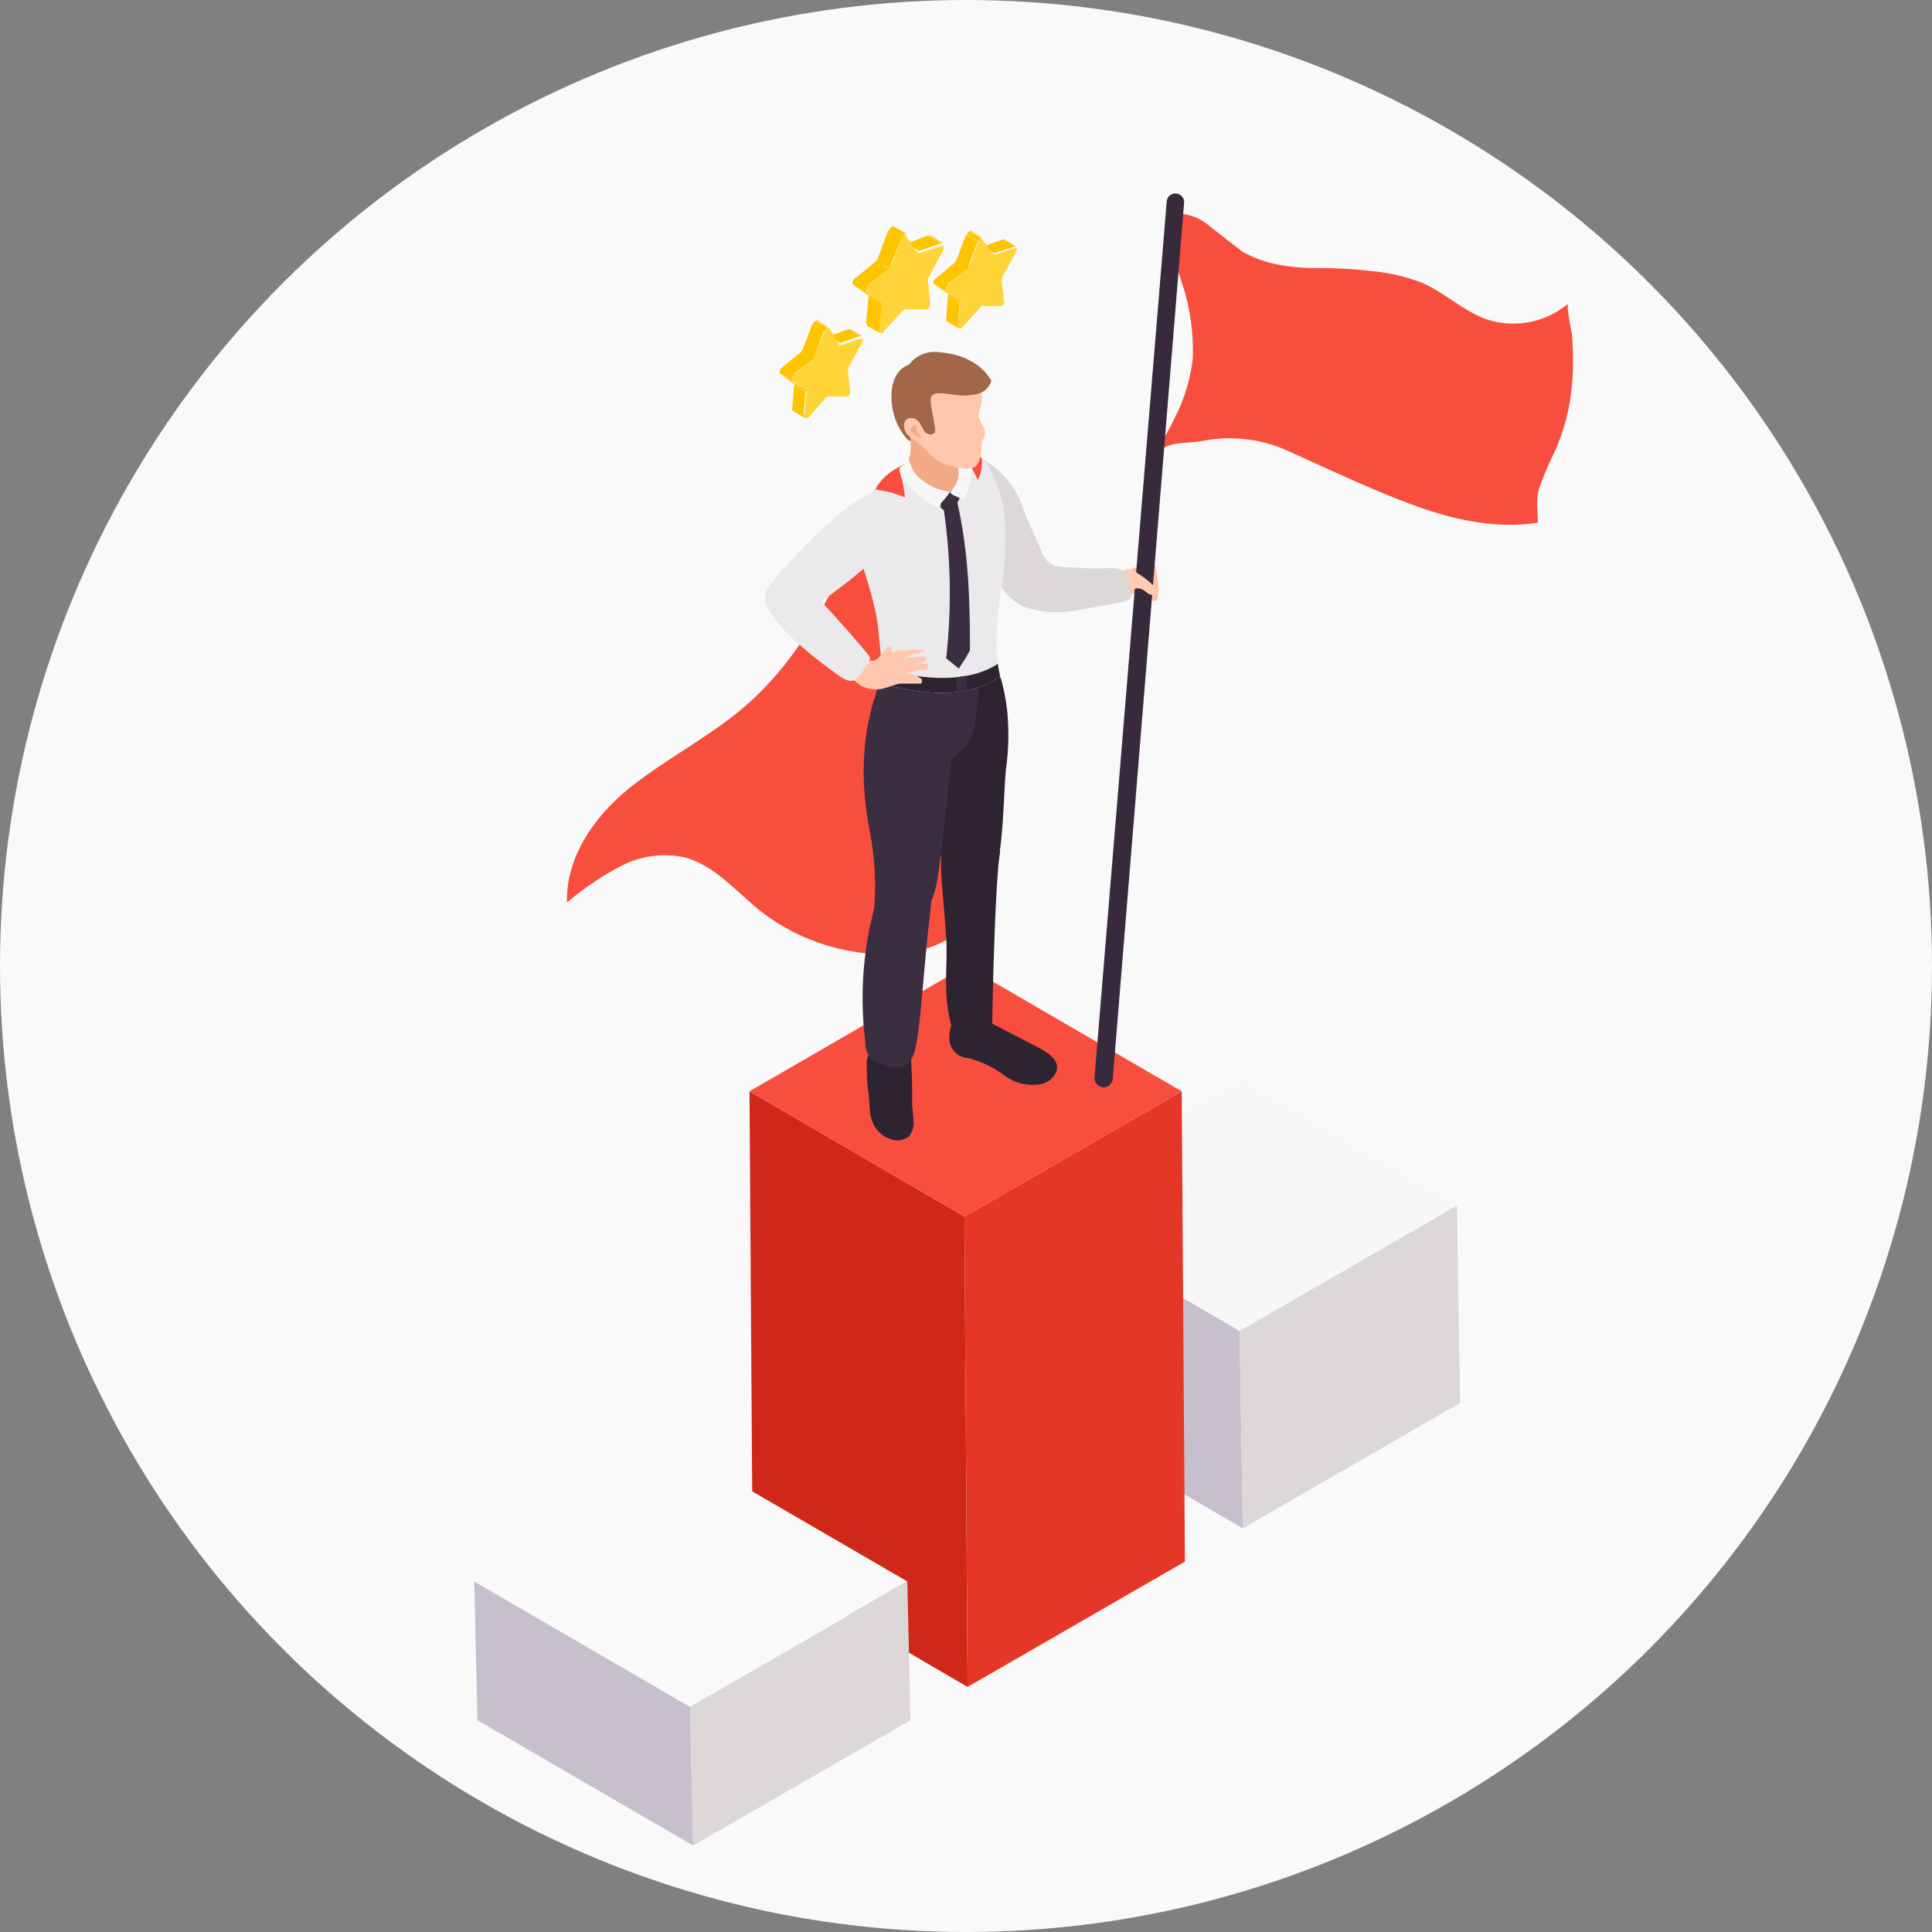 <svg id="레이어_1" data-name="레이어 1" xmlns="http://www.w3.org/2000/svg" xmlns:xlink="http://www.w3.org/1999/xlink" viewBox="0 0 243.6 243.6"><rect x="0" y="0" width="243.6" height="243.6" fill="#808080" stroke="none"/><defs><style>.cls-1{fill:#ffc400;}.cls-2{fill:#f9f9f9;}.cls-3{isolation:isolate;}.cls-4{fill:#c7bfcd;}.cls-5{fill:#dcd8d8;}.cls-6{fill:#f7f7f7;}.cls-7{fill:#cf2819;}.cls-8{fill:#e43727;}.cls-9{fill:#f74e3e;}.cls-10{fill:#ffbfa2;}.cls-11{fill:#372a3c;}.cls-12{fill:#ffcbb2;}.cls-13{fill:#2d2331;}.cls-14{fill:#3b2e41;}.cls-15{fill:#f3a984;}.cls-16{fill:#ebe9eb;}.cls-17{fill:#ffc7ad;}.cls-18{fill:#a26749;}.cls-19{clip-path:url(#clip-path);}.cls-20{clip-path:url(#clip-path-2);}.cls-21{clip-path:url(#clip-path-3);}.cls-22{clip-path:url(#clip-path-4);}.cls-23{clip-path:url(#clip-path-5);}.cls-24{clip-path:url(#clip-path-6);}.cls-25{clip-path:url(#clip-path-7);}.cls-26{fill:#ffd438;}.cls-27{clip-path:url(#clip-path-8);}.cls-28{clip-path:url(#clip-path-9);}.cls-29{clip-path:url(#clip-path-10);}.cls-30{clip-path:url(#clip-path-11);}.cls-31{clip-path:url(#clip-path-12);}.cls-32{clip-path:url(#clip-path-13);}.cls-33{clip-path:url(#clip-path-14);}.cls-34{clip-path:url(#clip-path-15);}.cls-35{clip-path:url(#clip-path-16);}.cls-36{clip-path:url(#clip-path-17);}.cls-37{clip-path:url(#clip-path-18);}.cls-38{clip-path:url(#clip-path-19);}.cls-39{clip-path:url(#clip-path-20);}.cls-40{clip-path:url(#clip-path-21);}.cls-41{clip-path:url(#clip-path-22);}.cls-42{clip-path:url(#clip-path-23);}.cls-43{clip-path:url(#clip-path-24);}</style><clipPath id="clip-path" transform="translate(-4.4 -4.1)"><path class="cls-1" d="M132.5,35.2l-1.5-.9h-.2l1.5.9C132.4,35.1,132.4,35.1,132.5,35.2Z"/></clipPath><clipPath id="clip-path-2" transform="translate(-4.4 -4.1)"><path class="cls-1" d="M123.8,44.6l1.5.9c-.1,0-.1-.1-.1-.3l-1.5-.8C123.7,44.5,123.7,44.6,123.8,44.6Z"/></clipPath><clipPath id="clip-path-3" transform="translate(-4.4 -4.1)"><path class="cls-1" d="M128.2,35.1l1.5.9h.2l-1.5-.9C128.3,35.2,128.2,35.2,128.2,35.1Z"/></clipPath><clipPath id="clip-path-4" transform="translate(-4.4 -4.1)"><path class="cls-1" d="M125.4,41.9l-1.5-.8c.1,0,.1.1.1.3l1.5.8A.4.4,0,0,0,125.4,41.9Z"/></clipPath><clipPath id="clip-path-5" transform="translate(-4.4 -4.1)"><path class="cls-1" d="M126.6,37.7l-1.5-.9-.3.4,1.5.9Z"/></clipPath><clipPath id="clip-path-6" transform="translate(-4.4 -4.1)"><path class="cls-1" d="M128.3,34.1l-1.5-.9h-.2l1.5.8Z"/></clipPath><clipPath id="clip-path-7" transform="translate(-4.4 -4.1)"><path class="cls-1" d="M128.1,34.1l-1.5-.8c-.1,0-.2.2-.3.4l1.5.8C127.8,34.3,128,34.2,128.1,34.1Z"/></clipPath><clipPath id="clip-path-8" transform="translate(-4.4 -4.1)"><path class="cls-1" d="M123.9,40l-1.5-.8c-.3.2-.4.6-.2.7l1.5.9C123.5,40.7,123.6,40.2,123.9,40Z"/></clipPath><clipPath id="clip-path-9" transform="translate(-4.4 -4.1)"><path class="cls-1" d="M123.3,34.8l-1.6-1h-.2l1.6,1Z"/></clipPath><clipPath id="clip-path-10" transform="translate(-4.4 -4.1)"><path class="cls-1" d="M113.8,45.2l1.6.9c-.1,0-.1-.1-.1-.3l-1.6-.9A.4.4,0,0,0,113.8,45.2Z"/></clipPath><clipPath id="clip-path-11" transform="translate(-4.4 -4.1)"><path class="cls-1" d="M118.6,34.7l1.6,1h.2l-1.6-1Z"/></clipPath><clipPath id="clip-path-12" transform="translate(-4.4 -4.1)"><path class="cls-1" d="M115.5,42.2l-1.6-.9a.4.4,0,0,1,.1.3l1.6.9A.4.4,0,0,0,115.5,42.2Z"/></clipPath><clipPath id="clip-path-13" transform="translate(-4.4 -4.1)"><path class="cls-1" d="M116.8,37.6l-1.6-1-.3.4,1.6.9Z"/></clipPath><clipPath id="clip-path-14" transform="translate(-4.4 -4.1)"><path class="cls-1" d="M118.7,33.6l-1.6-.9a.2.2,0,0,0-.3,0l1.7.9Z"/></clipPath><clipPath id="clip-path-15" transform="translate(-4.4 -4.1)"><path class="cls-1" d="M118.5,33.6l-1.7-.9-.3.4,1.6,1A1,1,0,0,1,118.5,33.6Z"/></clipPath><clipPath id="clip-path-16" transform="translate(-4.4 -4.1)"><path class="cls-1" d="M113.9,40.1l-1.7-.9c-.3.2-.4.7-.2.8l1.6,1C113.4,40.8,113.6,40.3,113.9,40.1Z"/></clipPath><clipPath id="clip-path-17" transform="translate(-4.4 -4.1)"><path class="cls-1" d="M113.1,46.5l-1.5-.9h-.2l1.5.9C113,46.4,113,46.4,113.1,46.5Z"/></clipPath><clipPath id="clip-path-18" transform="translate(-4.4 -4.1)"><path class="cls-1" d="M104.4,55.9l1.5.9c-.1,0-.1-.1-.1-.3l-1.5-.8C104.3,55.8,104.3,55.9,104.4,55.9Z"/></clipPath><clipPath id="clip-path-19" transform="translate(-4.4 -4.1)"><path class="cls-1" d="M108.8,46.4l1.5.9h.2l-1.5-.9C108.9,46.5,108.8,46.5,108.8,46.4Z"/></clipPath><clipPath id="clip-path-20" transform="translate(-4.4 -4.1)"><path class="cls-1" d="M106,53.2l-1.5-.8c.1,0,.1.1.1.3l1.5.8C106.1,53.4,106,53.3,106,53.2Z"/></clipPath><clipPath id="clip-path-21" transform="translate(-4.4 -4.1)"><path class="cls-1" d="M107.1,49l-1.4-.9-.3.4,1.5.9A.8.8,0,0,0,107.1,49Z"/></clipPath><clipPath id="clip-path-22" transform="translate(-4.4 -4.1)"><path class="cls-1" d="M108.9,45.4l-1.5-.9h-.2l1.5.8Z"/></clipPath><clipPath id="clip-path-23" transform="translate(-4.4 -4.1)"><path class="cls-1" d="M108.7,45.4l-1.5-.8a.4.4,0,0,0-.3.4l1.5.8C108.4,45.6,108.6,45.5,108.7,45.4Z"/></clipPath><clipPath id="clip-path-24" transform="translate(-4.4 -4.1)"><path class="cls-1" d="M104.5,51.3l-1.5-.8c-.3.2-.4.6-.2.7l1.5.9C104.1,52,104.2,51.5,104.5,51.3Z"/></clipPath></defs><title>sub-1</title><circle class="cls-2" cx="121.8" cy="121.8" r="121.8"/><g class="cls-3"><polygon class="cls-4" points="129.1 152 129.5 176.9 156.7 192.7 156.3 167.8 129.1 152"/><polygon class="cls-5" points="156.3 167.8 156.7 192.7 184.1 176.9 183.7 152 156.3 167.8"/><polygon class="cls-6" points="129.1 152 156.3 167.8 183.7 152 156.5 136.2 129.1 152"/></g><g class="cls-3"><polygon class="cls-7" points="94.5 137.6 94.9 196.9 122 212.7 121.6 153.4 94.5 137.6"/><polygon class="cls-8" points="121.6 153.4 122 212.7 149.4 196.9 149 137.6 121.6 153.4"/><polygon class="cls-9" points="94.5 137.6 121.6 153.4 149 137.6 121.8 121.8 94.5 137.6"/></g><g class="cls-3"><polygon class="cls-4" points="59.8 199.4 60.2 216.9 87.4 232.7 87 215.2 59.8 199.4"/><polygon class="cls-5" points="87 215.2 87.4 232.7 114.8 216.9 114.4 199.4 87 215.2"/><polygon class="cls-2" points="59.8 199.4 87 215.2 114.4 199.4 87.2 183.6 59.8 199.4"/></g><path class="cls-9" d="M98.4,93.1c-4.4,3.8-9.7,6.5-14.3,10.1s-8.4,8.9-8.2,14.7a35.3,35.3,0,0,1,6.8-4.6,11.8,11.8,0,0,1,8-1.1c3.8,1,6.5,4.3,9.5,6.7a25.9,25.9,0,0,0,14.9,5.5c3.9.2,8.2-.7,10.9-3.6s3.2-8.7,2-13.3-3.2-8.9-3.6-13.6c-.7-7.9,3.6-15.5,4.3-23.4.2-2.5,0-5.3-1.8-7a6.8,6.8,0,0,0-5.7-1.6c-3,.5-5.6,1.8-6.8,4.6s-2.5,6.6-4,9.8C107.4,82.5,103.7,88.5,98.4,93.1Z" transform="translate(-4.4 -4.1)"/><path class="cls-10" d="M147.4,75.7l1.5-.4a1.4,1.4,0,0,1,.9-.1c.4.1.3.6.4.9a11.7,11.7,0,0,1,.2,3.2c0,.2,0,.3-.1.4s-.4.2-.6.1l-.5-.4a2.1,2.1,0,0,0-2.3-.3l-1,.5a1.3,1.3,0,0,1-1.2,0c-.8-.4-.8-2.1-.4-2.8a1.1,1.1,0,0,1,.6-.7h1A4,4,0,0,0,147.4,75.7Z" transform="translate(-4.4 -4.1)"/><path class="cls-9" d="M164.4,37.2a24,24,0,0,0,6,.7,56.3,56.3,0,0,1,7.1.4,23.2,23.2,0,0,1,6.3,1.5c2.7,1.2,4.9,3.3,7.6,4.4a10.7,10.7,0,0,0,10.7-1.8c-.2.2.4,3.4.5,3.8.4,5.3,0,10.2-2.3,15.1a39.3,39.3,0,0,0-1.8,4.3c-.5,1.5-.2,2.9-.2,4.4-5.1.8-10.3-.3-15.1-2s-11-4.6-16.3-7A17.8,17.8,0,0,0,156,59.7c-2.2.4-4.5-.1-6.1,1.9a14.3,14.3,0,0,0,1.5-2.7c.6-1,1.1-2.1,1.6-3.1a21.6,21.6,0,0,0,1.8-6.6,27.8,27.8,0,0,0-1.1-8.6c-.6-1.8-1.2-3.7-1.7-5.5a8.2,8.2,0,0,1-.6-2.6c.1-.4.2-1.5.6-1.7l1.6.3a6.2,6.2,0,0,1,3.3,1.5l4.1,3.2A14.3,14.3,0,0,0,164.4,37.2Z" transform="translate(-4.4 -4.1)"/><path class="cls-11" d="M143.6,141.2h-.1a1.2,1.2,0,0,1-1.1-1.2l9.1-110.4a1.1,1.1,0,0,1,1.2-1.1,1.1,1.1,0,0,1,1,1.2l-9,110.5A1.2,1.2,0,0,1,143.6,141.2Z" transform="translate(-4.4 -4.1)"/><path class="cls-12" d="M147.7,76.3a11.6,11.6,0,0,1,2.1,1.6l.4.5a.5.5,0,0,1,0,.5.5.5,0,0,1-.6.2c-.3,0-.6-.3-.9-.5a1.4,1.4,0,0,0-1.1-.3l-.4.2a1.3,1.3,0,0,1-1.6-.8,1.8,1.8,0,0,1,.5-1.7C146.6,75.6,147.2,76,147.7,76.3Z" transform="translate(-4.4 -4.1)"/><path class="cls-5" d="M145.9,80l-1,.2-5,.9a16.2,16.2,0,0,1-3.1.2,16.5,16.5,0,0,1-3.2-.7,6.3,6.3,0,0,1-2.6-2,2,2,0,0,1-.6-1.5c.1-.6.7-.9.9-1.4a3,3,0,0,1,1.3-1.2,6.5,6.5,0,0,1,2-.5,2.2,2.2,0,0,1,1.1.1c.4.2.6.6.9.9a3,3,0,0,0,2,.6l4,.2c1,0,2.5-.3,3.4.3a2.3,2.3,0,0,1,.7,1.4c.1.5.5,1.7.1,2.2Z" transform="translate(-4.4 -4.1)"/><path class="cls-5" d="M131.3,78.7c-1.5-2.2-2.8-5.4-4.7-9.1a7.6,7.6,0,0,1-1.1-3.3,6.4,6.4,0,0,1,.4-3.3,2.1,2.1,0,0,1,1-1.3,1.8,1.8,0,0,1,1.4.3,11.2,11.2,0,0,1,5.2,6.5c.9,2.4,2.2,4.7,3,7.2a5.8,5.8,0,0,1,.5,1.4c.2,2.4-1.1,4.1-2.9,3.7A4.9,4.9,0,0,1,131.3,78.7Z" transform="translate(-4.4 -4.1)"/><path class="cls-13" d="M119.1,135.6a70.4,70.4,0,0,1,.3,8,17.9,17.9,0,0,1,.2,2.4,3.5,3.5,0,0,1-.6,1.4,2.7,2.7,0,0,1-1.5.5,3.7,3.7,0,0,1-2.7-1.6c-.9-1.3-.7-2.9-.9-4.4s-.2-2.2-.2-3.3a2.8,2.8,0,0,1,1.4-2.8,17.3,17.3,0,0,1,2.4-2.3,1.5,1.5,0,0,1,1.4.3,3.5,3.5,0,0,1,.6,1.4Z" transform="translate(-4.4 -4.1)"/><path class="cls-13" d="M126.6,131.9a10.1,10.1,0,0,1,2.4,1l5.2,2.7c1.3.7,4,1.8,3.4,3.6a2.7,2.7,0,0,1-2,1.6,6,6,0,0,1-4.7-1.2,12.4,12.4,0,0,0-4.5-2.1,2.5,2.5,0,0,1-2.3-2.6C124.1,133.4,124.8,131.6,126.6,131.9Z" transform="translate(-4.4 -4.1)"/><path class="cls-13" d="M131.3,100.6c-.6,4.5,0,17.6-4.4,16.5-1.4-.4-3.7-2.8-4-5.8s0-3.9-.1-5.5c-.2-3.3-3.4-14.1,3.4-16.1,1-.3,2.6-2.4,3.5-1.6a5.5,5.5,0,0,1,1.1,2.3,26.3,26.3,0,0,1,.6,3.4A31.2,31.2,0,0,1,131.3,100.6Z" transform="translate(-4.4 -4.1)"/><path class="cls-13" d="M129.5,133.2c-.2.9-.8,2-4,1.8-.9,0-1.4-2.5-1.5-3.2-.6-3-.1-6.5-.3-9.5-.3-4.7-.8-8.1-.6-10.3s1.2,0,1.7-.7,5.8-.7,5.7.2C129.8,115.4,129.5,133.1,129.5,133.2Z" transform="translate(-4.4 -4.1)"/><path class="cls-14" d="M122.1,113.6a30.3,30.3,0,0,1-.2,3.1c-.1,1.6-.3,3.3-.5,4.9-.9,9.2-1.1,13.8-1.9,15.7s-2.7,1.4-4.1.9a2.7,2.7,0,0,1-1.5-1.1,3.3,3.3,0,0,1-.4-1.7,44.4,44.4,0,0,1,1.3-17.4,11.1,11.1,0,0,1,1.6-3.9c.3-.4,1.9,2.4,2.3,2.2s-.6-1.1,0-1a4,4,0,0,1,2.6,1.4Z" transform="translate(-4.4 -4.1)"/><path class="cls-14" d="M115.4,90l.4-.5c1.5.8,3.3.6,5.1.9,3.7.5,4,1.2,6.6-.4.6.7-.1,5.1-.2,5.7-.7,3.4-2.9,3.1-3,4.7-.4,3.7-1.1,10.9-1.7,14.5a11.7,11.7,0,0,1-1.4,4.1,4.2,4.2,0,0,1-4.1,1.9,2.6,2.6,0,0,1-1.2-.5c-.7-.7-1.5-.6-1.3-1.5a35.7,35.7,0,0,0-.5-9.8C113,103.3,112.7,97,115.4,90Z" transform="translate(-4.4 -4.1)"/><path class="cls-15" d="M115.2,84.1h0a25.8,25.8,0,0,1,.3,2.9Z" transform="translate(-4.4 -4.1)"/><path class="cls-15" d="M115.5,87v1.7h0Z" transform="translate(-4.4 -4.1)"/><path class="cls-16" d="M115.5,87l-.3-2.9h0a23.8,23.8,0,0,0-.6-3.7c-.5-2.1-1.1-3.8-1.7-5.9s-1-3-1.1-3.8.9-3.5,3.4-5.2a43,43,0,0,1,8.4-3.7c4.7-1.4,5.3.3,6.7,4s.9,9.1.3,12.8a38.1,38.1,0,0,0-.5,5.9,19.9,19.9,0,0,0,.4,4.9c-4.1,2.9-9.6,2.2-14.3,1.1l-.8-.3C115.5,89.1,115.5,88,115.5,87Z" transform="translate(-4.4 -4.1)"/><path class="cls-9" d="M118.5,66.8a14,14,0,0,0-.7-3.3s-.1.4-.2.3-.2,0-.2.1a25.5,25.5,0,0,0-2.6,1.9l2,.4Z" transform="translate(-4.4 -4.1)"/><path class="cls-9" d="M127.7,64.6a4.7,4.7,0,0,0,.5-2.4c0-.2,0-.4-.2-.5s-1-.5-1.3-.3-.6.4-.5.6A18.7,18.7,0,0,1,127.7,64.6Z" transform="translate(-4.4 -4.1)"/><path class="cls-13" d="M130.2,87.8l.3,1.6c-4.1,2.9-9.6,2.2-14.3,1.1l-.8-.3c0-.6.1-1.3.1-2C119.4,89.7,126.2,90.5,130.2,87.8Z" transform="translate(-4.4 -4.1)"/><path class="cls-14" d="M117.3,88.8v1.9l-1.1-.2H116v-2Z" transform="translate(-4.4 -4.1)"/><path class="cls-14" d="M126.3,89.3v1.9l-1.3.2V89.5Z" transform="translate(-4.4 -4.1)"/><path class="cls-14" d="M123.7,87.1l1.6,1.3c.7-1.1.8-1.2,1.4-2.3,0-6.7-.2-13-1.8-19.5l-1.6,1.1A73.6,73.6,0,0,1,123.7,87.1Z" transform="translate(-4.4 -4.1)"/><path class="cls-14" d="M125.5,66.5h0a2.1,2.1,0,0,1-.2.6l-.5,1.1c-.1.2-.2.4-.4.4a.8.8,0,0,1-.8-.1c-.2-.1-.7-.3-.6-.6a1.9,1.9,0,0,1,.2-.8,4.2,4.2,0,0,1,.9-1.6c.6-.3,1,.2,1.3.6A.4.4,0,0,1,125.5,66.5Z" transform="translate(-4.4 -4.1)"/><path class="cls-15" d="M118.5,63.7c-.1,3.8,6.9,3.9,6.8.3s-.4-5.5-2.7-6.2a7.1,7.1,0,0,0-2-.4c-2.5-.1-1.5,1.2-1.4,2.1C119.5,62,118.5,62.4,118.5,63.7Z" transform="translate(-4.4 -4.1)"/><path class="cls-15" d="M118.5,63.7c0-1.3,1-1.7.7-4.2-.1-.9-1.1-2.2,1.4-2.1a7.1,7.1,0,0,1,2,.4c2.2.7,2.6,1.3,2.7,6-1.9-.2-3.7-2.3-5.6-1a3.9,3.9,0,0,0-1.2,1.4Z" transform="translate(-4.4 -4.1)"/><path class="cls-15" d="M119.7,62.8c1.9-1.3,3.7.8,5.6,1V64c.1,3.4-6.3,3.5-6.8.2A3.9,3.9,0,0,1,119.7,62.8Z" transform="translate(-4.4 -4.1)"/><path class="cls-6" d="M124.2,66.1c.1.4.6.5,1,.7l.6.3a1,1,0,0,0,.4-.5,10,10,0,0,0,.8-3.8,1.6,1.6,0,0,0-.4-1.2,1.3,1.3,0,0,0-1.2-.2,1.5,1.5,0,0,0-.3,1.3A3.2,3.2,0,0,1,124.2,66.1Z" transform="translate(-4.4 -4.1)"/><path class="cls-6" d="M124.2,66.1a12.1,12.1,0,0,1-1.3,1.6c-.2.2-.4.4-.6.3s-3.8-2.5-4.3-3.9.2-1.1.5-1.5.4-.6.5-.6a7.3,7.3,0,0,0,.7,1.7A6.9,6.9,0,0,0,124.2,66.1Z" transform="translate(-4.4 -4.1)"/><path class="cls-17" d="M127.3,51.5a5.1,5.1,0,0,1,.9,2.6,4.9,4.9,0,0,1-.1,1.2,5.3,5.3,0,0,0-.3,1.2c0,.4.4.9.6,1.4a1.3,1.3,0,0,1,.1,1.2c0,.2-.2.4-.3.7s.1,2.4-.9,3.2l-.9.2a9.9,9.9,0,0,1-3-.6,6,6,0,0,1-2.2-1.7,7.7,7.7,0,0,1-1.5-1.6c-.1-.2.1-.2-.1-.3s-.3-.8-.4-.8l-.5-.2c-.3-.1-.4.5-.5.2a11.9,11.9,0,0,1-.9-3.6,4.4,4.4,0,0,1,.5-3.2,5.8,5.8,0,0,1,2.1-1.7,6.5,6.5,0,0,1,4.1-.4A6.9,6.9,0,0,1,127.3,51.5Z" transform="translate(-4.4 -4.1)"/><path class="cls-18" d="M123.4,53.7c-.5,0-1.2-.1-1.5.3s-.1,1.2,0,1.8.3,1.6.4,2.3v.5a.9.9,0,0,1-.7.3l-.6-.3-.9-.8c-.2-.3-.5-.5-.8-.2a1.7,1.7,0,0,0-.2,1.4c0,.1.2.7,0,.7s-2.3-2.1-2.3-5.6,2.2-4,2.2-4a4,4,0,0,1,3.7-1.6c2.7.2,5.3,1.2,6.7,3.6a2.4,2.4,0,0,1-1.9,1.7,7.5,7.5,0,0,1-2.6.1Z" transform="translate(-4.4 -4.1)"/><path class="cls-17" d="M119.3,56.8c-1,0-1.2,1.2-.5,2.1l.9.7c1.9,1.4,2.2-.3,1.6-.7S120.5,56.8,119.3,56.8Z" transform="translate(-4.4 -4.1)"/><path class="cls-15" d="M120,59.1c-.1-.1-1.3-.7-.5-1.2s.4,0,.5.2v.4c0,.1,0,.1.1.2s.4.3.4.5S120.1,59.1,120,59.1Z" transform="translate(-4.4 -4.1)"/><path class="cls-17" d="M113.5,87.1l.4.3h.7a1.8,1.8,0,0,0,.7-.5l.9-1.1.4-.2c.1.1.2.2.2.3v.4h.4l.5-.2h1a7.4,7.4,0,0,1,2.1,0h.2a.1.1,0,0,1-.1.1,4.2,4.2,0,0,1-1.5.4l-.6.3-.8.2,2.5-.2c.2,0,.6,0,.7.2s-.2.3-.3.4l-1.4.5a2.9,2.9,0,0,1,1.6-.2c.2,0,.4,0,.3.4s-.2.3-.4.4h-.9l-1.3.4,1,.2.8.5c.1.2.1.6-.2.6h-2.6c-.9.2-1.7.6-2.5.7a4.5,4.5,0,0,1-2.3-.4l-1.7-1.3a10.5,10.5,0,0,1-1.1-.7l-1-1.1c-.1-.2-.3-.4-.3-.6s.3-.6.5-.8a3.1,3.1,0,0,1,1.2-.5,1.7,1.7,0,0,1,1.2,0l1.4,1.1Z" transform="translate(-4.4 -4.1)"/><path class="cls-16" d="M113.9,66.5s.7.5,1,4a14.1,14.1,0,0,1-.3,2.8,3.7,3.7,0,0,1-1.2,2.4l-1.9,1.6-4.1,3.1a9.5,9.5,0,0,1-2,1.5c-2.1.8-4.2-.3-4.5-1.9a2.9,2.9,0,0,1,.3-1.8,41.7,41.7,0,0,1,3.5-4C111.4,67.1,113.9,66.5,113.9,66.5Z" transform="translate(-4.4 -4.1)"/><path class="cls-16" d="M112,89.9c-.9.3-2.2-.9-2.9-1.4s-6.8-4.9-8.1-8.2c-.4-.8,1.6-1.5,2.5-2.3s1.7-.2,2.4,0,8.1,8.6,8.2,9S112.7,89.7,112,89.9Z" transform="translate(-4.4 -4.1)"/><g class="cls-3"><g class="cls-3"><path class="cls-1" d="M132.5,35.2l-1.5-.9h-.2l1.5.9C132.4,35.1,132.4,35.1,132.5,35.2Z" transform="translate(-4.4 -4.1)"/><g class="cls-19"><g class="cls-3"><path class="cls-1" d="M132.5,35.2l-1.5-.9h-.2l1.5.9C132.4,35.1,132.4,35.1,132.5,35.2Z" transform="translate(-4.4 -4.1)"/></g></g></g><g class="cls-3"><path class="cls-1" d="M123.8,44.6l1.5.9c-.1,0-.1-.1-.1-.3l-1.5-.8C123.7,44.5,123.7,44.6,123.8,44.6Z" transform="translate(-4.4 -4.1)"/><g class="cls-20"><g class="cls-3"><path class="cls-1" d="M125.2,45.2l-1.5-.8c0,.1,0,.2.1.2l1.5.9C125.2,45.5,125.2,45.4,125.2,45.2Z" transform="translate(-4.4 -4.1)"/></g></g></g><polygon class="cls-1" points="127.9 31.1 126.4 30.2 123.9 31.1 125.4 31.9 127.9 31.1"/><g class="cls-3"><path class="cls-1" d="M128.2,35.1l1.5.9h.2l-1.5-.9C128.3,35.2,128.2,35.2,128.2,35.1Z" transform="translate(-4.4 -4.1)"/><g class="cls-21"><g class="cls-3"><path class="cls-1" d="M129.9,36l-1.5-.9c-.1.1-.2.1-.2,0l1.5.9Z" transform="translate(-4.4 -4.1)"/></g></g></g><polygon class="cls-1" points="121 38.1 119.5 37.3 119.3 40.3 120.8 41.1 121 38.1"/><g class="cls-3"><path class="cls-1" d="M125.4,41.9l-1.5-.8c.1,0,.1.1.1.3l1.5.8A.4.4,0,0,0,125.4,41.9Z" transform="translate(-4.4 -4.1)"/><g class="cls-22"><g class="cls-3"><path class="cls-1" d="M125.4,41.9l-1.5-.8c.1,0,.1.1.1.3l1.5.8A.4.4,0,0,0,125.4,41.9Z" transform="translate(-4.4 -4.1)"/></g></g></g><g class="cls-3"><path class="cls-1" d="M126.6,37.7l-1.5-.9-.3.4,1.5.9Z" transform="translate(-4.4 -4.1)"/><g class="cls-23"><g class="cls-3"><path class="cls-1" d="M126.6,37.7l-1.5-.9-.3.4,1.5.9Z" transform="translate(-4.4 -4.1)"/></g></g></g><g class="cls-3"><path class="cls-1" d="M128.3,34.1l-1.5-.9h-.2l1.5.8Z" transform="translate(-4.4 -4.1)"/><g class="cls-24"><g class="cls-3"><path class="cls-1" d="M128.3,34.1l-1.5-.9h-.2l1.5.8Z" transform="translate(-4.4 -4.1)"/></g></g></g><polygon class="cls-1" points="123.3 30.4 121.8 29.6 120.6 32.8 122.1 33.6 123.3 30.4"/><g class="cls-3"><path class="cls-1" d="M128.1,34.1l-1.5-.8c-.1,0-.2.2-.3.4l1.5.8C127.8,34.3,128,34.2,128.1,34.1Z" transform="translate(-4.4 -4.1)"/><g class="cls-25"><g class="cls-3"><path class="cls-1" d="M128.1,34.1l-1.5-.8c-.1,0-.2.2-.3.4l1.5.8C127.8,34.3,128,34.2,128.1,34.1Z" transform="translate(-4.4 -4.1)"/></g></g></g><polygon class="cls-1" points="119.3 36.7 117.8 35.9 119.5 37 120.9 37.9 119.3 36.7"/><polygon class="cls-1" points="121.9 34 120.4 33.1 118 35.1 119.4 35.9 121.9 34"/><path class="cls-26" d="M128.1,34.1c-.1.1-.3.2-.3.4l-1.2,3.2-.3.4L123.9,40c-.3.2-.4.7-.2.8l1.7,1.1a.4.4,0,0,1,.1.3l-.3,3c0,.3.2.4.4.3a.1.1,0,0,1,.1-.1l2.3-2.5c0-.1.1-.1.1-.2h2.6c.2-.1.4-.4.3-.6l-.3-2.7c0-.1.1-.3.1-.4l1.7-3.1c.2-.3.1-.6-.2-.5l-2.4.8h-.3l-1.2-1.7Z" transform="translate(-4.4 -4.1)"/><g class="cls-3"><path class="cls-1" d="M123.9,40l-1.5-.8c-.3.2-.4.6-.2.7l1.5.9C123.5,40.7,123.6,40.2,123.9,40Z" transform="translate(-4.4 -4.1)"/><g class="cls-27"><g class="cls-3"><path class="cls-1" d="M123.9,40l-1.5-.8c-.3.2-.4.6-.2.7l1.5.9C123.5,40.7,123.6,40.2,123.9,40Z" transform="translate(-4.4 -4.1)"/></g></g></g></g><g class="cls-3"><g class="cls-3"><path class="cls-1" d="M123.3,34.8l-1.6-1h-.2l1.6,1Z" transform="translate(-4.4 -4.1)"/><g class="cls-28"><g class="cls-3"><path class="cls-1" d="M123.3,34.8l-1.6-1h-.2l1.6,1Z" transform="translate(-4.4 -4.1)"/></g></g></g><g class="cls-3"><path class="cls-1" d="M113.8,45.2l1.6.9c-.1,0-.1-.1-.1-.3l-1.6-.9A.4.4,0,0,0,113.8,45.2Z" transform="translate(-4.4 -4.1)"/><g class="cls-29"><g class="cls-3"><path class="cls-1" d="M115.3,45.8l-1.6-.9a.4.4,0,0,0,.1.3l1.6.9C115.3,46.1,115.3,46,115.3,45.8Z" transform="translate(-4.4 -4.1)"/></g></g></g><polygon class="cls-1" points="118.6 30.7 117 29.7 114.3 30.7 116 31.6 118.6 30.7"/><g class="cls-3"><path class="cls-1" d="M118.6,34.7l1.6,1h.2l-1.6-1Z" transform="translate(-4.4 -4.1)"/><g class="cls-30"><g class="cls-3"><path class="cls-1" d="M120.4,35.7l-1.6-1h-.2l1.6,1Z" transform="translate(-4.4 -4.1)"/></g></g></g><polygon class="cls-1" points="111.2 38.4 109.5 37.5 109.2 40.8 110.9 41.7 111.2 38.4"/><g class="cls-3"><path class="cls-1" d="M115.5,42.2l-1.6-.9a.4.4,0,0,1,.1.3l1.6.9A.4.4,0,0,0,115.5,42.2Z" transform="translate(-4.4 -4.1)"/><g class="cls-31"><g class="cls-3"><path class="cls-1" d="M115.5,42.2l-1.6-.9a.4.4,0,0,1,.1.3l1.6.9A.4.4,0,0,0,115.5,42.2Z" transform="translate(-4.4 -4.1)"/></g></g></g><g class="cls-3"><path class="cls-1" d="M116.8,37.6l-1.6-1-.3.4,1.6.9Z" transform="translate(-4.4 -4.1)"/><g class="cls-32"><g class="cls-3"><path class="cls-1" d="M116.8,37.6l-1.6-1-.3.4,1.6.9Z" transform="translate(-4.4 -4.1)"/></g></g></g><g class="cls-3"><path class="cls-1" d="M118.7,33.6l-1.6-.9a.2.2,0,0,0-.3,0l1.7.9Z" transform="translate(-4.4 -4.1)"/><g class="cls-33"><g class="cls-3"><path class="cls-1" d="M118.7,33.6l-1.6-.9a.2.2,0,0,0-.3,0l1.7.9Z" transform="translate(-4.4 -4.1)"/></g></g></g><polygon class="cls-1" points="113.7 30 112 29 110.7 32.5 112.3 33.5 113.7 30"/><g class="cls-3"><path class="cls-1" d="M118.5,33.6l-1.7-.9-.3.4,1.6,1A1,1,0,0,1,118.5,33.6Z" transform="translate(-4.4 -4.1)"/><g class="cls-34"><g class="cls-3"><path class="cls-1" d="M118.5,33.6l-1.7-.9-.3.4,1.6,1A1,1,0,0,1,118.5,33.6Z" transform="translate(-4.4 -4.1)"/></g></g></g><polygon class="cls-1" points="109.2 36.9 107.6 35.9 109.4 37.2 111.1 38.1 109.2 36.9"/><polygon class="cls-1" points="112.1 33.9 110.5 32.9 107.8 35.1 109.4 36 112.1 33.9"/><path class="cls-26" d="M118.5,33.6a1,1,0,0,0-.4.5l-1.3,3.5-.3.3-2.6,2.2c-.3.2-.5.7-.3.9l1.9,1.2a.4.4,0,0,1,.1.3l-.3,3.3c0,.3.2.4.4.3s.1-.1.1-.2l2.5-2.7h.2c0-.1.1-.1.2-.1h2.6a.8.8,0,0,0,.4-.7l-.3-2.9c-.1-.1,0-.3.1-.4l1.8-3.4c.2-.4.1-.7-.2-.6l-2.7.9h-.3l-1.3-1.9Z" transform="translate(-4.4 -4.1)"/><g class="cls-3"><path class="cls-1" d="M113.9,40.1l-1.7-.9c-.3.2-.4.7-.2.8l1.6,1C113.4,40.8,113.6,40.3,113.9,40.1Z" transform="translate(-4.4 -4.1)"/><g class="cls-35"><g class="cls-3"><path class="cls-1" d="M113.9,40.1l-1.7-.9c-.3.2-.4.7-.2.8l1.6,1C113.4,40.8,113.6,40.3,113.9,40.1Z" transform="translate(-4.4 -4.1)"/></g></g></g></g><g class="cls-3"><path class="cls-1" d="M113.1,46.5l-1.5-.9h-.2l1.5.9C113,46.4,113,46.4,113.1,46.5Z" transform="translate(-4.4 -4.1)"/><g class="cls-36"><g class="cls-3"><path class="cls-1" d="M113.1,46.5l-1.5-.9h-.2l1.5.9C113,46.4,113,46.4,113.1,46.5Z" transform="translate(-4.4 -4.1)"/></g></g><path class="cls-1" d="M104.4,55.9l1.5.9c-.1,0-.1-.1-.1-.3l-1.5-.8C104.3,55.8,104.3,55.9,104.4,55.9Z" transform="translate(-4.4 -4.1)"/><g class="cls-37"><g class="cls-3"><path class="cls-1" d="M105.8,56.5l-1.5-.8c0,.1,0,.2.1.2l1.5.9C105.8,56.8,105.8,56.7,105.8,56.5Z" transform="translate(-4.4 -4.1)"/></g></g><polygon class="cls-1" points="108.4 42.4 107 41.5 104.5 42.4 106 43.2 108.4 42.4"/><path class="cls-1" d="M108.8,46.4l1.5.9h.2l-1.5-.9C108.9,46.5,108.8,46.5,108.8,46.4Z" transform="translate(-4.4 -4.1)"/><g class="cls-38"><g class="cls-3"><path class="cls-1" d="M110.5,47.3l-1.5-.9c-.1.1-.2.1-.2,0l1.5.9Z" transform="translate(-4.4 -4.1)"/></g></g><polygon class="cls-1" points="101.6 49.4 100.1 48.6 99.9 51.6 101.3 52.4 101.6 49.4"/><path class="cls-1" d="M106,53.2l-1.5-.8c.1,0,.1.1.1.3l1.5.8C106.1,53.4,106,53.3,106,53.2Z" transform="translate(-4.4 -4.1)"/><g class="cls-39"><g class="cls-3"><path class="cls-1" d="M106,53.2l-1.5-.8c.1,0,.1.1.1.3l1.5.8C106.1,53.4,106,53.3,106,53.2Z" transform="translate(-4.4 -4.1)"/></g></g><path class="cls-1" d="M107.1,49l-1.4-.9-.3.4,1.5.9A.8.8,0,0,0,107.1,49Z" transform="translate(-4.4 -4.1)"/><g class="cls-40"><g class="cls-3"><path class="cls-1" d="M107.1,49l-1.4-.9-.3.4,1.5.9A.8.8,0,0,0,107.1,49Z" transform="translate(-4.4 -4.1)"/></g></g><path class="cls-1" d="M108.9,45.4l-1.5-.9h-.2l1.5.8Z" transform="translate(-4.4 -4.1)"/><g class="cls-41"><g class="cls-3"><path class="cls-1" d="M108.9,45.4l-1.5-.9h-.2l1.5.8Z" transform="translate(-4.4 -4.1)"/></g></g><polygon class="cls-1" points="103.9 41.7 102.4 40.9 101.2 44.1 102.7 44.9 103.9 41.7"/><path class="cls-1" d="M108.7,45.4l-1.5-.8a.4.4,0,0,0-.3.4l1.5.8C108.4,45.6,108.6,45.5,108.7,45.4Z" transform="translate(-4.4 -4.1)"/><g class="cls-42"><g class="cls-3"><path class="cls-1" d="M108.7,45.4l-1.5-.8a.4.4,0,0,0-.3.4l1.5.8C108.4,45.6,108.6,45.5,108.7,45.4Z" transform="translate(-4.4 -4.1)"/></g></g><polygon class="cls-1" points="99.8 48 98.3 47.2 100 48.3 101.5 49.2 99.8 48"/><polygon class="cls-1" points="102.5 45.3 101 44.4 98.5 46.4 100 47.2 102.5 45.3"/><path class="cls-26" d="M108.7,45.4c-.1.1-.3.2-.3.4L107.1,49a.8.8,0,0,1-.2.4l-2.4,1.9c-.3.2-.4.7-.2.8l1.7,1.1c0,.1.1.2.1.3l-.3,3q0,.4.3.3h.2l2.2-2.5.2-.2h2.6a.7.7,0,0,0,.3-.6l-.3-2.7a.6.6,0,0,1,.1-.4l1.7-3.1c.2-.3.1-.6-.2-.5l-2.4.8h-.3L109,45.5Z" transform="translate(-4.4 -4.1)"/><path class="cls-1" d="M104.5,51.3l-1.5-.8c-.3.2-.4.6-.2.7l1.5.9C104.1,52,104.2,51.5,104.5,51.3Z" transform="translate(-4.4 -4.1)"/><g class="cls-43"><g class="cls-3"><path class="cls-1" d="M104.5,51.3l-1.5-.8c-.3.2-.4.6-.2.7l1.5.9C104.1,52,104.2,51.5,104.5,51.3Z" transform="translate(-4.4 -4.1)"/></g></g></g></svg>